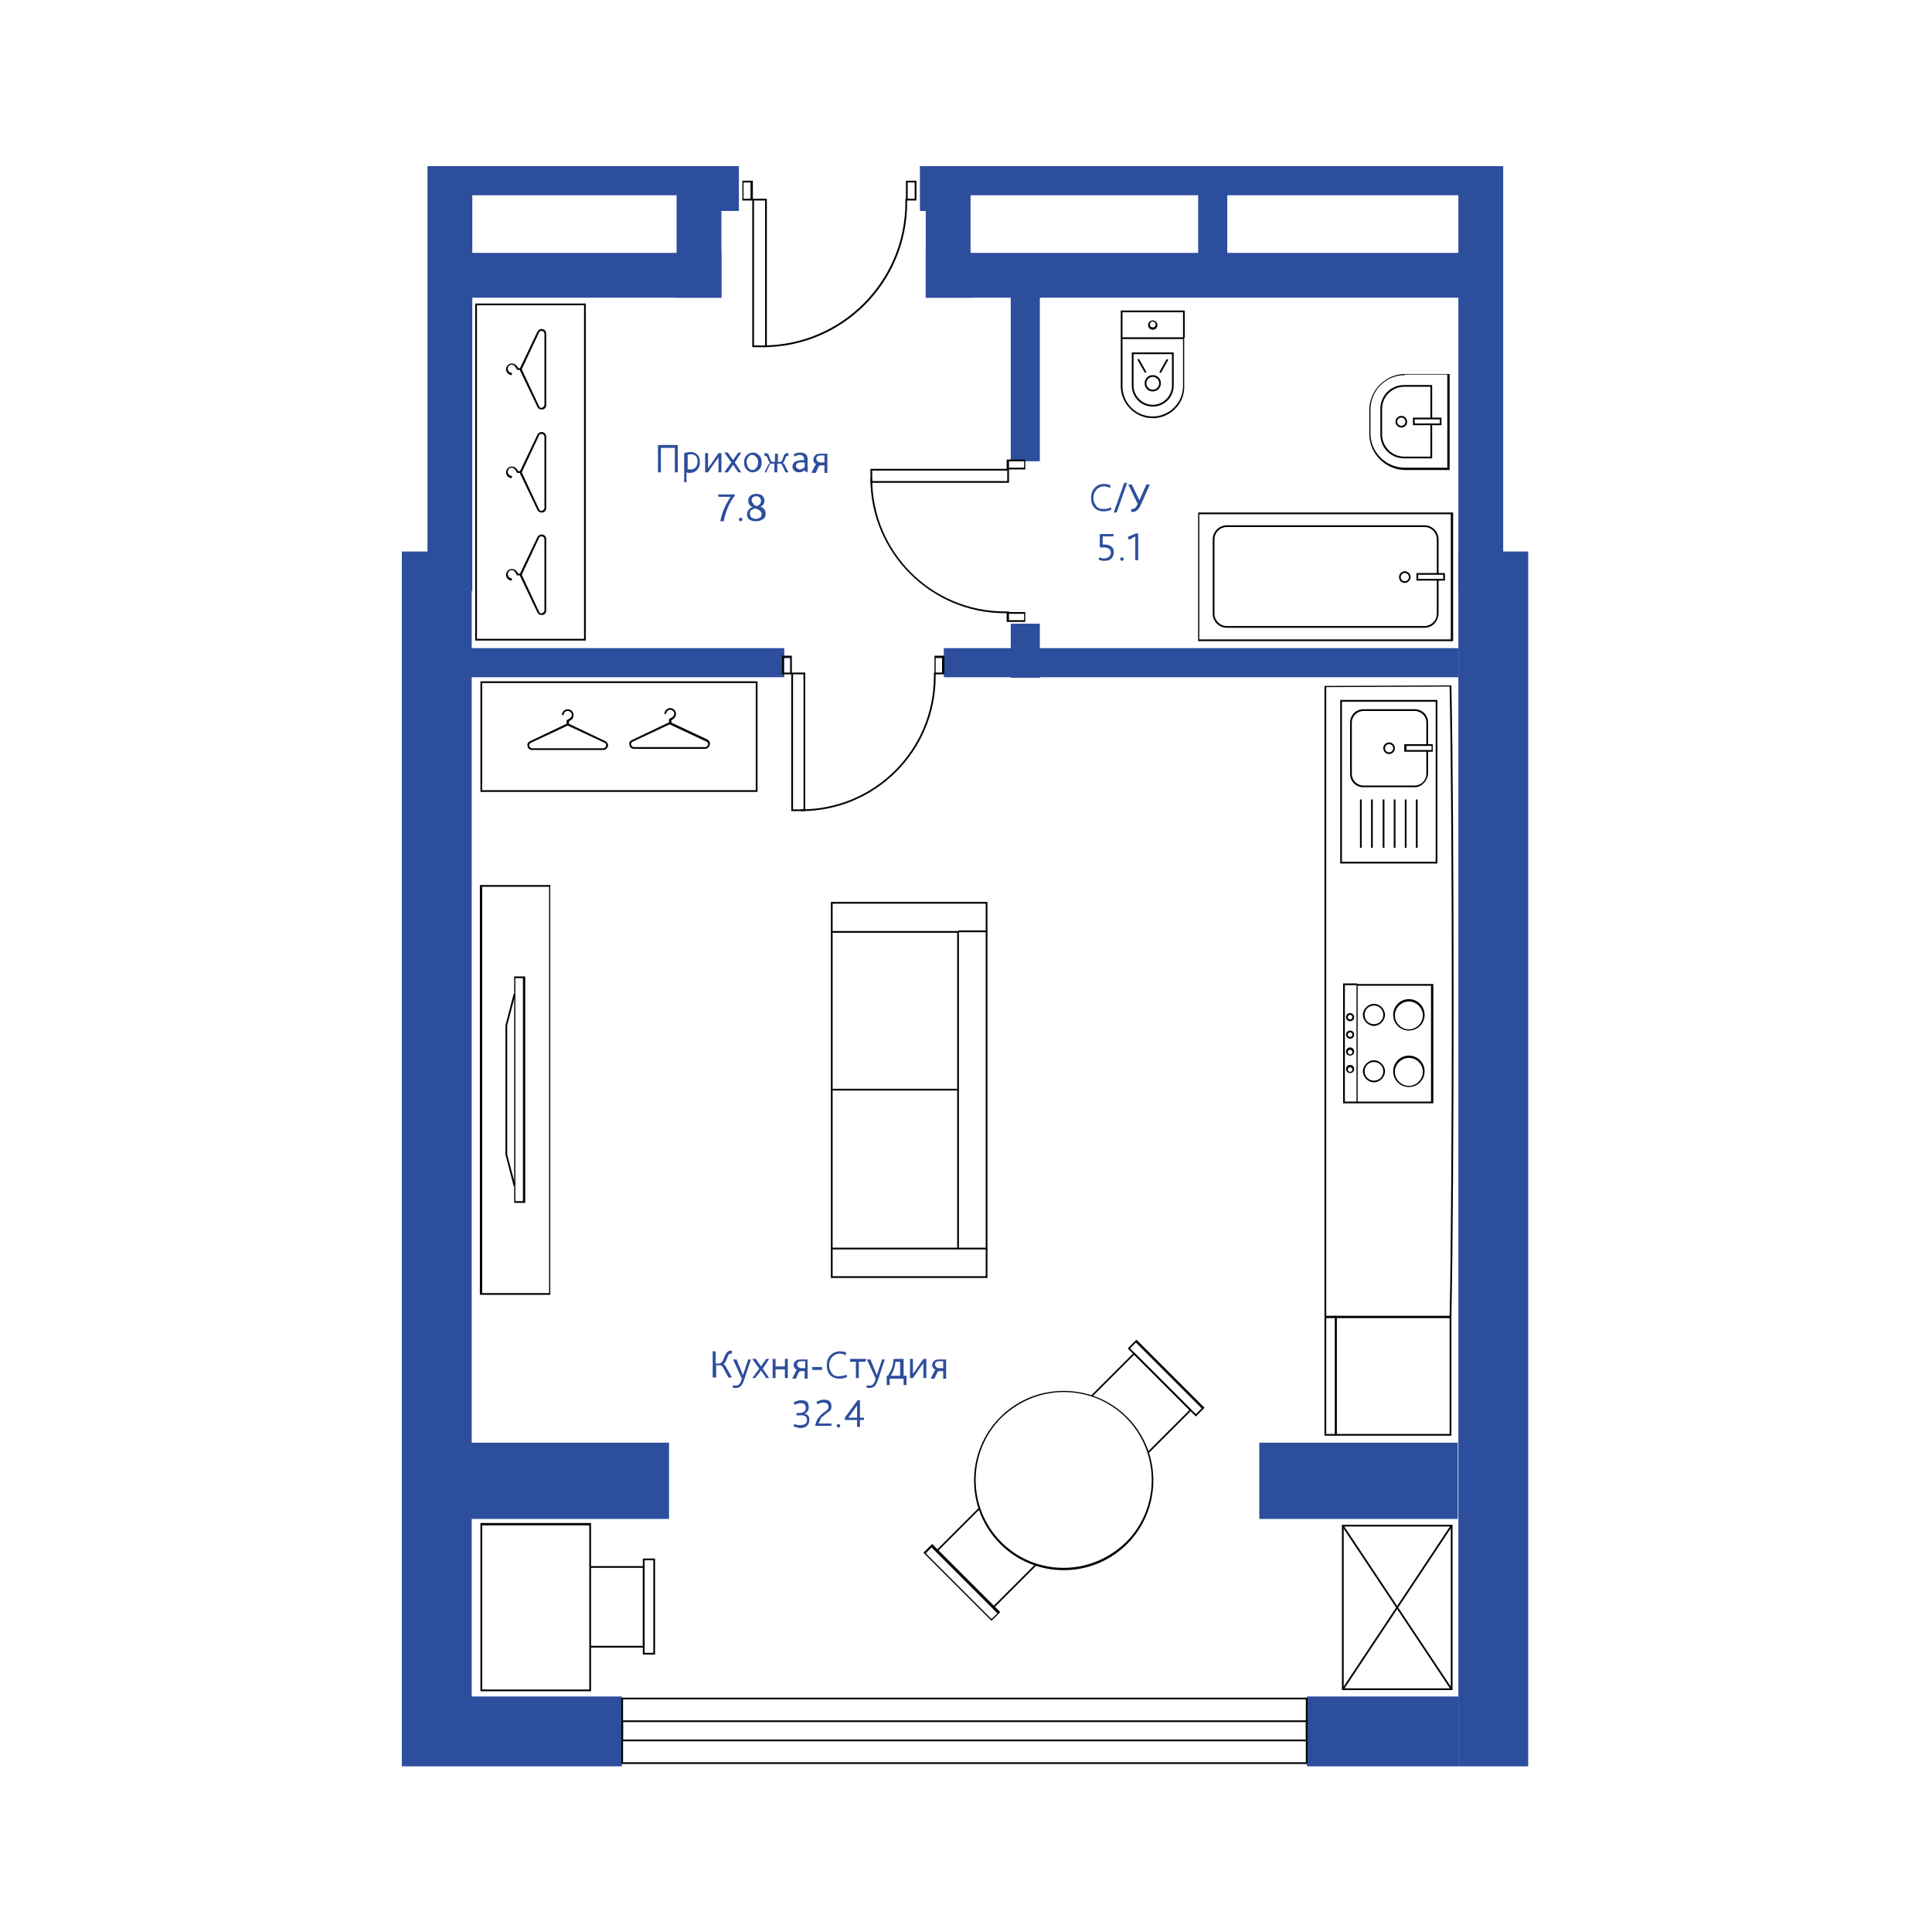 <?xml version="1.0" encoding="UTF-8"?> <svg xmlns="http://www.w3.org/2000/svg" width="1000" height="1000" viewBox="0 0 1000 1000" fill="none"> <path d="M1000 0H0V1000H1000V0Z" fill="white"></path> <path d="M244.455 86H221.256V305.943H244.455V86Z" fill="#2D4E9D"></path> <path d="M244.155 285.456H208V914.252H244.155V285.456Z" fill="#2D4E9D"></path> <path d="M778.045 86H754.845V305.943H778.045V86Z" fill="#2D4E9D"></path> <path d="M791 285.456H754.845V914.252H791V285.456Z" fill="#2D4E9D"></path> <path d="M574.972 262.558L575.273 263.762C574.069 264.365 572.863 264.667 571.357 264.667C569.248 264.667 567.742 264.063 566.536 262.859C565.331 261.653 564.729 259.846 564.729 257.737C564.729 255.627 565.331 253.82 566.536 252.614C567.742 251.109 569.549 250.505 571.357 250.505C572.863 250.505 574.069 250.807 574.671 251.109V252.614C573.466 252.012 572.562 251.711 571.357 251.711C569.85 251.711 568.645 252.313 567.441 253.519C566.536 254.724 565.934 255.928 565.934 257.737C565.934 259.545 566.536 260.749 567.441 261.955C568.344 263.16 569.549 263.461 571.056 263.461C572.864 263.461 574.069 263.16 574.972 262.558Z" fill="#2D4E9D"></path> <path d="M576.479 265.269L581.902 249.903H583.409L577.986 265.269H576.479Z" fill="#2D4E9D"></path> <path d="M586.422 264.968C586.121 264.968 585.82 264.968 585.519 264.968V263.461C585.82 263.461 586.121 263.461 586.121 263.461C586.724 263.461 587.326 263.16 587.627 262.859C587.928 262.558 588.532 261.653 588.833 260.749L584.012 250.806H585.82L589.736 258.941L593.351 250.806H595.16L590.339 261.653C589.736 262.859 589.134 263.762 588.532 264.063C587.928 264.667 587.326 264.968 586.422 264.968Z" fill="#2D4E9D"></path> <path d="M568.648 289.674L568.949 288.468C569.853 288.77 570.455 289.071 571.358 289.071C572.564 289.071 573.166 288.77 574.071 288.167C574.674 287.565 574.975 286.963 574.975 286.058C574.975 284.853 574.372 283.95 573.166 283.647C572.564 283.346 571.962 283.346 570.756 283.346H569.25V276.417H576.48L576.179 277.622H570.756V281.84H571.358C572.263 281.84 573.166 281.84 573.769 282.142C575.577 282.744 576.48 283.95 576.48 285.757C576.48 286.963 576.179 288.167 575.276 289.071C574.372 289.975 573.167 290.277 571.358 290.277C570.455 290.277 569.25 289.975 568.648 289.674Z" fill="#2D4E9D"></path> <path d="M580.697 290.277C580.395 290.277 580.094 290.277 580.094 289.975C579.793 289.673 579.793 289.372 579.793 289.372C579.793 289.071 579.793 288.77 580.094 288.77C580.395 288.468 580.395 288.468 580.697 288.468C580.998 288.468 581.299 288.468 581.299 288.77C581.6 289.071 581.6 289.071 581.6 289.372C581.6 289.673 581.6 289.975 581.299 289.975C580.998 289.975 580.998 290.277 580.697 290.277Z" fill="#2D4E9D"></path> <path d="M587.628 289.975V277.622L584.314 279.43L583.712 277.923L587.929 276.116H589.135V289.975H587.628Z" fill="#2D4E9D"></path> <path d="M340.569 244.479V230.319H350.813V244.479H349.306V231.825H342.075V244.479H340.569Z" fill="#2D4E9D"></path> <path d="M354.127 249.3V234.538C355.332 234.236 356.236 233.935 357.441 233.935C358.948 233.935 360.153 234.538 361.056 235.441C361.961 236.345 362.262 237.55 362.262 239.357C362.262 240.864 361.66 242.371 360.755 243.275C359.852 244.178 358.647 244.781 357.14 244.781C356.538 244.781 355.935 244.781 355.332 244.479V249.602H354.127V249.3ZM355.634 242.673C356.236 242.974 356.839 242.974 357.441 242.974C358.647 242.974 359.55 242.673 360.153 241.768C360.755 241.166 361.056 239.961 361.056 238.755C361.056 237.55 360.755 236.646 360.153 236.043C359.55 235.441 358.647 235.14 357.742 235.14C357.14 235.14 356.538 235.14 355.935 235.441V242.673H355.634Z" fill="#2D4E9D"></path> <path d="M364.972 244.479V234.538H366.478V240.262C366.478 240.864 366.478 241.467 366.478 242.37C366.779 241.768 367.383 241.166 367.985 240.262L371.902 234.538H373.409V244.479H371.902V238.755C371.902 238.153 371.902 237.249 371.902 236.646C371.6 237.249 370.998 238.153 370.396 238.755L366.478 244.479H364.972Z" fill="#2D4E9D"></path> <path d="M374.913 244.479L378.529 239.357L374.913 234.236H376.721L379.433 238.153L382.145 234.236H383.65L380.336 239.357L383.65 244.479H382.145L379.433 240.563L376.721 244.479H374.913Z" fill="#2D4E9D"></path> <path d="M389.678 244.479C388.171 244.479 387.268 243.877 386.365 242.974C385.46 242.069 385.159 240.864 385.159 239.357C385.159 237.852 385.46 236.646 386.365 235.742C387.268 234.839 388.473 234.236 389.678 234.236C391.184 234.236 392.089 234.839 392.992 235.742C393.896 236.646 394.198 237.852 394.198 239.357C394.198 240.864 393.896 242.069 392.992 242.974C392.089 243.877 390.883 244.479 389.678 244.479ZM387.268 242.069C387.87 242.673 388.473 243.275 389.377 243.275C390.281 243.275 390.883 242.974 391.487 242.069C392.089 241.467 392.39 240.563 392.39 239.357C392.39 238.153 392.089 237.249 391.487 236.646C390.883 236.043 390.281 235.441 389.377 235.441C388.473 235.441 387.87 235.742 387.268 236.646C386.666 237.249 386.365 238.454 386.365 239.357C386.666 240.563 386.967 241.467 387.268 242.069Z" fill="#2D4E9D"></path> <path d="M395.705 244.479L397.512 240.864C397.813 240.563 397.813 240.262 398.115 239.961C398.417 239.66 398.417 239.658 398.718 239.658C398.417 239.357 397.813 238.755 397.512 237.852C397.211 236.947 396.91 236.345 396.91 236.345C396.609 236.043 396.609 236.043 396.308 236.043C396.308 236.043 396.007 236.043 395.705 236.043V234.538C396.007 234.538 396.007 234.538 396.308 234.538C396.91 234.538 397.512 234.839 397.813 235.441C398.116 235.742 398.115 236.345 398.417 236.948C398.718 237.55 398.718 238.153 399.019 238.454C399.321 238.755 399.622 239.056 399.923 239.056H401.129V234.839H402.635V239.056H403.84C404.142 239.056 404.443 238.755 404.744 238.454C405.045 238.153 405.045 237.55 405.346 236.948C405.647 236.345 405.647 235.742 405.948 235.441C406.25 234.839 406.853 234.538 407.456 234.538C407.757 234.538 408.058 234.538 408.058 234.538V236.043C407.757 236.043 407.757 236.043 407.456 236.043C407.154 236.043 406.853 236.043 406.853 236.345C406.853 236.345 406.552 236.947 406.25 237.852C405.948 238.755 405.647 239.357 405.045 239.658C405.346 239.658 405.647 239.961 405.647 239.961C405.948 240.262 405.948 240.563 406.25 240.864L408.058 244.479H406.552L405.045 241.166C404.744 240.563 404.443 239.961 404.142 239.961H402.333V244.479H400.826V239.961H399.019C398.718 239.961 398.417 240.262 398.115 241.166L396.609 244.479H395.705Z" fill="#2D4E9D"></path> <path d="M416.794 244.479L416.493 243.275C415.589 244.178 414.686 244.479 413.48 244.479C412.576 244.479 411.673 244.178 411.069 243.576C410.467 242.974 410.166 242.37 410.166 241.467C410.166 240.262 410.768 239.357 411.974 238.755C412.576 238.454 413.48 238.454 414.385 238.153H416.191V237.55C416.191 236.948 415.89 236.345 415.589 236.043C415.288 235.742 414.686 235.441 414.082 235.441C413.179 235.441 412.275 235.742 411.37 236.345L410.768 235.14C411.974 234.538 412.878 234.236 414.385 234.236C415.589 234.236 416.191 234.538 417.095 235.14C417.699 235.742 418 236.646 418 237.55V240.864C418 242.673 418 243.877 418.301 244.178H416.794V244.479ZM416.493 239.357H414.686C413.781 239.357 413.179 239.357 412.878 239.658C412.275 239.961 411.974 240.563 411.974 241.166C411.974 241.768 412.275 242.069 412.576 242.37C412.878 242.673 413.48 242.974 413.781 242.974C414.686 242.974 415.589 242.673 416.493 241.768V239.357Z" fill="#2D4E9D"></path> <path d="M420.109 244.48L421.615 241.467C421.916 240.864 422.217 240.262 422.518 240.262C421.916 239.961 421.615 239.659 421.314 239.357C421.012 238.755 421.013 238.454 421.013 237.852C421.013 236.947 421.314 236.345 421.916 235.742C422.518 235.14 423.423 234.839 424.628 234.839H428.243V244.781H426.737V240.864H424.628C424.326 240.864 423.724 241.166 423.423 242.069L422.217 244.781H420.109V244.48ZM422.518 237.55C422.518 238.153 422.821 238.454 423.122 238.755C423.423 239.056 424.025 239.357 424.628 239.357H426.737V235.742H424.929C423.122 235.742 422.518 236.345 422.518 237.55Z" fill="#2D4E9D"></path> <path d="M372.806 269.788C373.71 265.269 375.518 261.051 378.23 257.134H371.902L371.6 255.928H380.338V256.531C377.325 260.448 375.518 264.968 374.613 269.788H372.806Z" fill="#2D4E9D"></path> <path d="M383.35 269.788C383.049 269.788 382.748 269.788 382.748 269.487C382.447 269.185 382.447 268.884 382.447 268.884C382.447 268.583 382.447 268.282 382.748 268.282C383.049 267.981 383.049 267.981 383.35 267.981C383.652 267.981 383.953 267.981 383.953 268.282C384.255 268.583 384.255 268.583 384.255 268.884C384.255 269.185 384.255 269.487 383.953 269.487C383.652 269.788 383.35 269.788 383.35 269.788Z" fill="#2D4E9D"></path> <path d="M391.184 269.788C389.677 269.788 388.774 269.487 387.87 268.884C386.966 268.282 386.664 267.377 386.664 266.173C386.664 265.269 386.966 264.364 387.568 263.762C388.171 263.16 388.774 262.558 389.677 262.558C388.171 261.955 387.267 260.749 387.267 259.244C387.267 258.038 387.569 257.435 388.473 256.532C389.376 255.928 390.281 255.627 391.485 255.627C392.69 255.627 393.896 255.928 394.498 256.532C395.101 257.134 395.703 258.038 395.703 258.941C395.703 260.448 395.101 261.653 393.595 262.256C395.402 262.859 396.306 264.063 396.306 265.872C396.306 267.076 396.005 267.981 395.101 268.583C393.896 269.487 392.69 269.788 391.184 269.788ZM391.184 268.583C392.088 268.583 392.69 268.282 393.294 267.981C393.896 267.68 394.197 267.076 394.197 266.173C394.197 265.872 394.197 265.269 393.896 264.968C393.595 264.666 393.294 264.364 392.991 264.063C392.69 263.762 392.389 263.762 391.787 263.461C391.485 263.461 390.883 263.16 390.582 263.16C389.978 263.461 389.376 263.762 388.774 264.063C388.171 264.666 388.171 265.269 388.171 265.872C388.171 266.775 388.473 267.377 389.075 267.981C389.677 268.282 390.582 268.583 391.184 268.583ZM391.787 261.954C393.294 261.352 393.896 260.448 393.896 259.244C393.896 258.64 393.595 258.038 393.294 257.435C392.69 257.134 392.088 256.833 391.485 256.833C390.582 256.833 389.978 257.134 389.677 257.435C389.075 257.737 389.075 258.339 389.075 258.941C389.075 259.846 389.376 260.147 389.978 260.749C389.978 261.352 390.883 261.653 391.787 261.954Z" fill="#2D4E9D"></path> <path d="M538.215 151.682H523.151V238.755H538.215V151.682Z" fill="#2D4E9D"></path> <path d="M353.222 86H244.155V101.064H353.222V86Z" fill="#2D4E9D"></path> <path d="M755.144 86H502.059V101.064H755.144V86Z" fill="#2D4E9D"></path> <path d="M635.231 96.244H620.167V136.617H635.231V96.244Z" fill="#2D4E9D"></path> <path d="M754.844 335.47H488.501V350.534H754.844V335.47Z" fill="#2D4E9D"></path> <path d="M405.947 335.47H243.851V350.534H405.947V335.47Z" fill="#2D4E9D"></path> <path d="M538.215 322.816H523.151V350.836H538.215V322.816Z" fill="#2D4E9D"></path> <path d="M755.146 130.892H479.162V154.093H755.146V130.892Z" fill="#2D4E9D"></path> <path d="M373.407 130.892H243.851V154.093H373.407V130.892Z" fill="#2D4E9D"></path> <path d="M502.362 86H479.162V154.093H502.362V86Z" fill="#2D4E9D"></path> <path d="M373.41 86H350.211V154.093H373.41V86Z" fill="#2D4E9D"></path> <path d="M382.447 86H363.465V109.199H382.447V86Z" fill="#2D4E9D"></path> <path d="M488.503 86H476.149V109.199H488.503V86Z" fill="#2D4E9D"></path> <path d="M321.887 878.097H243.551V914.253H321.887V878.097Z" fill="#2D4E9D"></path> <path d="M754.845 878.097H676.509V914.253H754.845V878.097Z" fill="#2D4E9D"></path> <path d="M346.292 746.733H243.551V786.204H346.292V746.733Z" fill="#2D4E9D"></path> <path d="M754.544 746.733H651.803V786.204H754.544V746.733Z" fill="#2D4E9D"></path> <path d="M368.889 713.29V699.431H370.394V705.757H371.902C372.203 705.757 372.805 705.757 373.106 705.456C373.407 705.155 373.708 704.854 374.01 704.553C374.312 704.252 374.312 703.649 374.613 703.347C374.613 703.046 374.914 702.443 375.215 701.841C375.517 701.239 375.517 700.938 375.818 700.635C376.42 699.732 377.024 699.129 377.927 699.129C378.228 699.129 378.529 699.129 378.831 699.129V700.635C378.529 700.635 378.228 700.635 378.228 700.635C377.927 700.635 377.325 700.938 377.024 701.239C377.024 701.54 376.723 702.142 376.42 702.744C376.119 703.649 375.818 704.252 375.517 704.854C375.215 705.456 374.914 705.757 374.312 706.058C374.613 706.058 374.914 706.36 375.215 706.662C375.517 706.963 375.818 707.566 376.119 708.168L378.831 712.989H377.024L374.613 708.469C374.011 707.264 373.407 706.662 372.805 706.662H370.696V712.989H368.889V713.29Z" fill="#2D4E9D"></path> <path d="M388.775 703.348L385.16 714.195C384.558 716.002 383.954 716.906 383.352 717.509C382.749 718.111 381.846 718.412 380.941 718.412C380.339 718.412 379.737 718.412 379.134 718.111L379.435 716.906C379.737 717.208 380.339 717.208 380.941 717.208C382.448 717.208 383.352 716.002 383.954 713.591L379.435 703.649H381.242L384.558 711.784L387.269 703.649H388.775V703.348Z" fill="#2D4E9D"></path> <path d="M389.38 713.29L392.995 708.47L389.38 703.348H391.187L393.899 707.264L396.61 703.348H398.117L394.803 708.47L398.117 713.29H396.61L393.899 709.374L390.886 713.29H389.38Z" fill="#2D4E9D"></path> <path d="M399.924 713.29V703.348H401.43V707.264H406.251V703.348H407.758V713.29H406.251V708.771H401.43V713.29H399.924Z" fill="#2D4E9D"></path> <path d="M410.166 713.29L411.672 710.277C411.974 709.675 412.275 709.071 412.576 709.071C411.974 708.77 411.673 708.469 411.37 708.168C411.069 707.566 410.768 707.264 410.768 706.661C410.768 705.757 411.069 705.155 411.672 704.553C412.275 703.949 413.179 703.648 414.385 703.648H418V713.591H416.493V709.675H414.385C414.082 709.675 413.48 709.976 413.179 710.879L411.974 713.591H410.166V713.29ZM412.576 706.36C412.576 706.963 412.878 707.264 413.179 707.566C413.48 707.867 414.082 708.168 414.686 708.168H416.794V704.553H414.987C413.179 704.553 412.576 705.155 412.576 706.36Z" fill="#2D4E9D"></path> <path d="M425.534 707.565H420.411V709.073H425.534V707.565Z" fill="#2D4E9D"></path> <path d="M438.186 711.483L438.487 712.688C437.282 713.29 436.077 713.591 434.571 713.591C432.461 713.591 430.954 712.989 429.75 711.784C428.545 710.578 427.942 708.771 427.942 706.662C427.942 704.553 428.545 702.744 429.75 701.54C430.954 700.335 432.763 699.431 434.571 699.431C436.077 699.431 437.282 699.732 437.885 700.033V701.54C436.68 700.938 435.775 700.636 434.571 700.636C433.064 700.636 431.859 701.239 430.653 702.443C429.75 703.649 429.147 704.854 429.147 706.662C429.147 708.47 429.75 709.675 430.653 710.879C431.558 712.085 432.763 712.386 434.27 712.386C436.077 712.085 437.282 712.085 438.186 711.483Z" fill="#2D4E9D"></path> <path d="M443.008 713.29V704.854H439.995V703.348H448.432L447.828 704.854H444.514V713.29H443.008Z" fill="#2D4E9D"></path> <path d="M458.071 703.348L454.456 714.195C453.852 716.002 453.25 716.906 452.648 717.509C452.045 718.111 451.141 718.412 450.237 718.412C449.635 718.412 449.033 718.412 448.429 718.111L448.731 716.906C449.033 717.208 449.635 717.208 450.237 717.208C451.744 717.208 452.648 716.002 453.25 713.591L448.731 703.649H450.538L453.852 711.784L456.564 703.649H458.071V703.348Z" fill="#2D4E9D"></path> <path d="M458.976 716.906V712.085H459.578C460.18 711.182 460.783 709.976 461.386 708.771C461.989 707.566 462.29 705.759 462.591 703.348H467.713V712.085H469.219V716.906H467.713V713.591H460.481V716.906H458.976ZM465.905 712.085V704.854H463.494C463.193 707.867 462.29 710.277 461.085 712.085H465.905Z" fill="#2D4E9D"></path> <path d="M471.027 713.29V703.348H472.534V709.073C472.534 709.675 472.534 710.277 472.534 711.182C472.835 710.578 473.437 709.976 474.04 709.073L477.956 703.348H479.463V713.29H477.956V707.566C477.956 706.963 477.956 706.06 477.956 705.457C477.655 706.06 477.053 706.963 476.45 707.566L472.534 713.29H471.027Z" fill="#2D4E9D"></path> <path d="M481.874 713.29L483.379 710.277C483.68 709.675 483.982 709.071 484.284 709.071C483.681 708.77 483.379 708.469 483.078 708.168C482.777 707.566 482.476 707.264 482.476 706.661C482.476 705.757 482.777 705.155 483.379 704.553C483.982 703.949 484.886 703.648 486.091 703.648H489.707V713.591H488.2V709.675H486.091C485.79 709.675 485.188 709.976 484.886 710.879L483.681 713.591H481.874V713.29ZM483.982 706.36C483.982 706.963 484.284 707.264 484.585 707.566C484.886 707.867 485.489 708.168 486.091 708.168H488.2V704.553H486.392C484.585 704.553 483.982 705.155 483.982 706.36Z" fill="#2D4E9D"></path> <path d="M410.769 738.297L411.071 737.093C411.974 737.394 412.878 737.695 414.083 737.695C414.987 737.695 415.892 737.394 416.795 737.093C417.397 736.489 417.699 735.887 417.699 734.983C417.699 733.777 417.096 732.874 415.589 732.573C415.288 732.573 414.686 732.573 413.782 732.573H412.275V731.367H413.481C415.892 731.367 417.096 730.463 417.096 728.655C417.096 728.053 416.795 727.451 416.494 726.848C416.193 726.547 415.288 726.246 414.686 726.246C413.481 726.246 412.576 726.547 411.372 727.149L410.769 725.943C411.974 725.341 413.18 724.739 414.686 724.739C415.892 724.739 417.096 725.04 417.699 725.642C418.301 726.246 418.603 727.149 418.603 728.354C418.603 729.861 418 731.066 416.494 731.669C417.397 731.97 418 732.272 418.301 732.874C418.904 733.476 418.904 734.079 418.904 734.983C418.904 736.188 418.602 737.091 417.699 737.996C416.795 738.9 415.589 739.201 413.782 739.201C412.878 738.899 411.673 738.598 410.769 738.297Z" fill="#2D4E9D"></path> <path d="M421.917 738.6C421.917 737.695 422.218 736.791 422.52 735.888C422.821 734.983 423.122 734.381 423.724 733.779C424.025 733.176 424.629 732.874 424.93 732.272C425.532 731.97 425.834 731.368 426.436 731.067C427.039 730.766 427.341 730.465 427.642 730.162C427.943 729.861 428.244 729.56 428.545 729.259C428.846 728.958 428.846 728.355 428.846 728.054C428.846 727.452 428.545 726.848 428.244 726.547C427.642 726.246 427.039 725.945 426.436 725.945C425.231 725.945 424.328 726.246 423.122 726.848L422.52 725.644C423.724 725.041 424.93 724.438 426.436 724.438C427.642 724.438 428.846 724.74 429.45 725.342C430.052 725.945 430.353 726.848 430.353 727.753C430.353 728.355 430.353 728.958 430.052 729.56C429.751 730.164 429.449 730.465 428.846 730.766C428.545 731.067 427.943 731.368 427.341 731.97C426.738 732.272 426.436 732.874 425.834 733.176C425.231 733.478 424.93 734.08 424.629 734.682C424.328 735.284 424.025 736.189 423.724 736.791H430.353V737.996H421.917V738.6Z" fill="#2D4E9D"></path> <path d="M433.97 738.901C433.669 738.901 433.367 738.901 433.367 738.598C433.066 738.297 433.066 737.996 433.066 737.996C433.066 737.695 433.066 737.394 433.367 737.394C433.669 737.093 433.669 737.093 433.97 737.093C434.271 737.093 434.572 737.093 434.572 737.394C434.874 737.695 434.875 737.695 434.875 737.996C434.875 738.297 434.874 738.598 434.572 738.598C434.572 738.598 434.271 738.901 433.97 738.901Z" fill="#2D4E9D"></path> <path d="M437.281 734.983V733.777L443.91 724.739H445.115V733.777H447.224V734.983H445.115V738.598H443.609V734.983H437.281ZM439.089 733.777C439.089 733.777 439.391 733.777 439.993 733.777C440.294 733.777 440.595 733.777 440.898 733.777H443.609V730.463C443.609 729.259 443.609 728.053 443.609 727.451L439.089 733.777Z" fill="#2D4E9D"></path> <path d="M750.326 243.275H727.429C717.184 243.275 708.748 234.839 708.748 224.595V212.242C708.748 201.998 717.184 193.562 727.429 193.562H750.326V243.275ZM727.127 194.164C717.184 194.164 709.35 202.299 709.35 211.941V224.293C709.35 234.237 717.485 242.069 727.127 242.069H749.12V193.863H727.127V194.164Z" fill="#020203"></path> <path d="M741.285 237.249H726.824C719.893 237.249 714.47 231.826 714.47 224.896V211.638C714.47 204.709 719.893 199.286 726.824 199.286H741.285V216.761H740.382V200.19H726.824C720.496 200.19 715.375 205.312 715.375 211.638V224.896C715.375 231.224 720.496 236.345 726.824 236.345H740.382V219.773H741.285V237.249Z" fill="#020203"></path> <path d="M746.108 220.075H731.344V216.158H746.108V220.075ZM732.248 219.171H745.203V217.062H732.248V219.171Z" fill="#020203"></path> <path d="M725.319 221.28C723.511 221.28 722.306 219.773 722.306 218.268C722.306 216.459 723.813 215.255 725.319 215.255C727.127 215.255 728.332 216.76 728.332 218.268C728.332 220.074 727.127 221.28 725.319 221.28ZM725.319 216.158C724.115 216.158 723.21 217.062 723.21 218.268C723.21 219.472 724.115 220.376 725.319 220.376C726.525 220.376 727.429 219.472 727.429 218.268C727.429 217.062 726.525 216.158 725.319 216.158Z" fill="#020203"></path> <path d="M747.915 300.52H733.152V296.603H747.915V300.52ZM734.055 299.616H747.011V297.507H734.055V299.616Z" fill="#020203"></path> <path d="M727.125 301.725C725.318 301.725 724.112 300.218 724.112 298.713C724.112 296.904 725.619 295.7 727.125 295.7C728.933 295.7 730.139 297.206 730.139 298.713C730.139 300.218 728.632 301.725 727.125 301.725ZM727.125 296.603C725.92 296.603 725.017 297.507 725.017 298.713C725.017 299.917 725.92 300.821 727.125 300.821C728.331 300.821 729.234 299.917 729.234 298.713C729.234 297.507 728.331 296.603 727.125 296.603Z" fill="#020203"></path> <path d="M752.132 331.855H620.167V265.269H752.132V331.855ZM620.769 330.95H750.927V266.173H620.769V330.95Z" fill="#020203"></path> <path d="M737.369 324.924H634.93C631.012 324.924 627.698 321.611 627.698 317.694V279.129C627.698 275.211 631.012 271.897 634.93 271.897H737.369C741.285 271.897 744.599 275.211 744.599 279.129V296.904H743.696V279.129C743.696 275.815 740.984 272.801 737.369 272.801H634.93C631.616 272.801 628.603 275.512 628.603 279.129V317.694C628.603 321.008 631.315 324.021 634.93 324.021H737.369C740.683 324.021 743.696 321.309 743.696 317.694V299.917H744.599V317.694C744.298 321.912 741.285 324.924 737.369 324.924Z" fill="#020203"></path> <path d="M744 446.948H693.684V362.285H744V446.948ZM694.587 446.044H743.096V363.189H694.587V446.044Z" fill="#020203"></path> <path d="M732.246 407.479H705.733C701.815 407.479 698.802 404.466 698.802 400.548V374.035C698.802 370.118 701.815 367.105 705.733 367.105H732.246C736.163 367.105 739.176 370.118 739.176 374.035V385.786H738.273V374.035C738.273 370.722 735.561 368.01 732.246 368.01H705.733C702.419 368.01 699.707 370.722 699.707 374.035V400.548C699.707 403.864 702.419 406.575 705.733 406.575H732.246C735.561 406.575 738.273 403.864 738.273 400.548V388.798H739.176V400.548C738.875 404.165 735.862 407.479 732.246 407.479Z" fill="#020203"></path> <path d="M741.589 389.1H726.826V385.183H741.589V389.1ZM728.031 388.196H740.987V386.087H728.031V388.196Z" fill="#020203"></path> <path d="M718.99 390.305C717.182 390.305 715.977 388.798 715.977 387.293C715.977 385.484 717.484 384.279 718.99 384.279C720.798 384.279 722.003 385.786 722.003 387.293C722.003 389.1 720.497 390.305 718.99 390.305ZM718.99 385.183C717.785 385.183 716.881 386.087 716.881 387.293C716.881 388.497 717.785 389.401 718.99 389.401C720.196 389.401 721.099 388.497 721.099 387.293C721.099 386.087 720.196 385.183 718.99 385.183Z" fill="#020203"></path> <path d="M733.755 413.806H732.851V438.813H733.755V413.806Z" fill="#020203"></path> <path d="M728.028 413.806H727.125V438.813H728.028V413.806Z" fill="#020203"></path> <path d="M722.304 413.806H721.4V438.813H722.304V413.806Z" fill="#020203"></path> <path d="M716.582 413.806H715.678V438.813H716.582V413.806Z" fill="#020203"></path> <path d="M710.555 413.806H709.652V438.813H710.555V413.806Z" fill="#020203"></path> <path d="M704.829 413.806H703.926V438.813H704.829V413.806Z" fill="#020203"></path> <path d="M303.208 331.554H245.962V157.105H303.208V331.554ZM246.865 330.649H302.303V158.009H246.865V330.649Z" fill="#020203"></path> <path d="M280.31 318.297C279.407 318.297 278.804 317.995 278.201 317.091L268.861 297.507L278.201 277.923C278.804 277.019 279.708 276.417 280.912 276.718C282.118 277.019 282.721 277.923 282.721 279.129V315.886C282.721 317.091 282.118 317.995 280.912 318.297C280.912 318.297 280.611 318.297 280.31 318.297ZM270.066 297.507L279.105 316.789C279.407 317.393 280.31 317.694 280.611 317.393C280.912 317.091 281.817 316.789 281.817 315.886V279.129C281.817 278.224 281.215 277.923 280.611 277.622C280.009 277.622 279.407 277.622 279.105 278.224L270.066 297.507Z" fill="#020203"></path> <path d="M264.941 300.521C263.134 300.521 261.928 299.014 261.928 297.507C261.928 295.7 263.435 294.494 264.941 294.494C266.147 294.494 267.05 295.098 267.653 296.001L268.256 296.904H269.762V297.808H267.653L266.749 296.302C266.448 295.7 265.545 295.097 264.941 295.097C263.736 295.097 262.833 296.001 262.833 297.206C262.833 298.411 263.736 299.315 264.941 299.315V300.521Z" fill="#020203"></path> <path d="M280.31 265.269C279.407 265.269 278.804 264.968 278.201 264.063L268.861 244.479L278.201 224.896C278.804 223.992 279.708 223.39 280.912 223.691C282.118 223.992 282.721 224.896 282.721 226.101V262.859C282.721 264.063 282.118 264.968 280.912 265.269C280.912 265.269 280.611 265.269 280.31 265.269ZM270.066 244.479L279.105 263.762C279.407 264.366 280.31 264.667 280.611 264.366C280.912 264.063 281.817 263.762 281.817 262.859V226.101C281.817 225.197 281.215 224.896 280.611 224.594C280.009 224.594 279.407 224.594 279.105 225.197L270.066 244.479Z" fill="#020203"></path> <path d="M264.941 247.492C263.134 247.492 261.928 245.987 261.928 244.479C261.928 242.673 263.435 241.467 264.941 241.467C266.147 241.467 267.05 242.069 267.653 242.974L268.256 243.877H269.762V244.781H267.653L266.749 243.275C266.448 242.673 265.545 242.069 264.941 242.069C263.736 242.069 262.833 242.974 262.833 244.178C262.833 245.384 263.736 246.288 264.941 246.288V247.492Z" fill="#020203"></path> <path d="M280.31 211.94C279.407 211.94 278.804 211.638 278.201 210.735L268.861 191.151L278.201 171.567C278.804 170.662 279.708 170.06 280.912 170.361C282.118 170.664 282.721 171.567 282.721 172.772V209.53C282.721 210.735 282.118 211.638 280.912 211.94C280.912 211.94 280.611 211.94 280.31 211.94ZM270.066 191.151L279.105 210.434C279.407 211.036 280.31 211.337 280.611 211.036C280.912 210.735 281.817 210.434 281.817 209.53V172.772C281.817 171.868 281.215 171.567 280.611 171.266C280.009 171.266 279.407 171.266 279.105 171.868L270.066 191.151Z" fill="#020203"></path> <path d="M264.941 194.164C263.134 194.164 261.928 192.657 261.928 191.151C261.928 189.343 263.435 188.138 264.941 188.138C266.147 188.138 267.05 188.741 267.653 189.644L268.256 190.549H269.762V191.452H267.653L266.749 189.945C266.448 189.343 265.545 188.741 264.941 188.741C263.736 188.741 262.833 189.644 262.833 190.85C262.833 192.055 263.736 192.959 264.941 192.959V194.164Z" fill="#020203"></path> <path d="M392.089 409.889H248.674V352.643H392.089V409.889ZM249.578 408.985H391.186V353.547H249.578V408.985Z" fill="#020203"></path> <path d="M312.245 388.196H275.488C274.282 388.196 273.378 387.594 273.077 386.388C272.776 385.183 273.077 384.28 274.282 383.676L293.866 374.337L313.45 383.676C314.354 384.28 314.957 385.183 314.656 386.388C314.354 387.293 313.45 388.196 312.245 388.196ZM293.866 375.541L274.583 384.581C273.981 384.882 273.68 385.786 273.981 386.087C273.981 386.689 274.583 387.293 275.488 387.293H312.245C313.148 387.293 313.45 386.689 313.752 386.087C313.752 385.484 313.752 384.882 313.148 384.581L293.866 375.541Z" fill="#020203"></path> <path d="M294.169 374.939H293.266V372.83L294.772 371.926C295.375 371.625 295.978 370.722 295.978 370.118C295.978 368.913 295.073 368.01 293.868 368.01C292.664 368.01 291.759 368.913 291.759 370.118H290.855C290.855 368.311 292.361 367.105 293.868 367.105C295.677 367.105 296.881 368.612 296.881 370.118C296.881 371.324 296.279 372.227 295.375 372.83L294.471 373.433V374.939H294.169Z" fill="#020203"></path> <path d="M364.972 387.594H328.214C327.009 387.594 326.106 386.99 325.805 385.786C325.503 384.581 325.805 383.676 327.009 383.074L346.593 373.734H346.894L366.177 382.773C367.08 383.375 367.684 384.279 367.383 385.484C367.08 386.689 366.177 387.594 364.972 387.594ZM346.593 374.939L327.31 383.977C326.708 384.278 326.407 385.183 326.708 385.484C326.708 386.087 327.31 386.689 328.214 386.689H364.972C365.876 386.689 366.177 386.087 366.478 385.484C366.478 384.882 366.478 384.278 365.876 383.977L346.593 374.939Z" fill="#020203"></path> <path d="M347.195 374.337H346.292V372.227L347.798 371.324C348.401 371.023 349.004 370.119 349.004 369.516C349.004 368.311 348.1 367.406 346.894 367.406C345.69 367.406 344.785 368.311 344.785 369.516H343.881C343.881 367.709 345.389 366.503 346.894 366.503C348.702 366.503 349.907 368.01 349.907 369.516C349.907 370.721 349.305 371.625 348.401 372.227L347.497 372.83V374.337H347.195Z" fill="#020203"></path> <path d="M596.665 202.6C594.255 202.6 592.448 200.792 592.448 198.381C592.448 195.972 594.255 194.164 596.665 194.164C599.076 194.164 600.884 195.972 600.884 198.381C600.884 200.792 599.076 202.6 596.665 202.6ZM596.665 195.067C594.858 195.067 593.351 196.574 593.351 198.381C593.351 200.189 594.858 201.697 596.665 201.697C598.474 201.697 599.979 200.189 599.979 198.381C599.979 196.574 598.474 195.067 596.665 195.067Z" fill="#020203"></path> <path d="M596.667 216.459C587.628 216.459 580.096 208.927 580.096 199.888V174.58H612.937V199.888C613.238 208.927 605.705 216.459 596.667 216.459ZM580.999 175.483V199.888C580.999 208.626 587.929 215.556 596.667 215.556C605.103 215.556 612.334 208.626 612.334 199.888V175.483H580.999Z" fill="#020203"></path> <path d="M596.664 210.434C590.638 210.434 585.817 205.613 585.817 199.587V182.414H607.511V199.587C607.511 205.613 602.69 210.434 596.664 210.434ZM586.722 183.317V199.587C586.722 205.01 591.241 209.529 596.664 209.529C602.087 209.529 606.607 205.01 606.607 199.587V183.317H586.722Z" fill="#020203"></path> <path d="M603.902 185.807L600.071 192.64L600.858 193.083L604.691 186.25L603.902 185.807Z" fill="#020203"></path> <path d="M589.515 185.71L588.727 186.154L592.581 192.975L593.368 192.531L589.515 185.71Z" fill="#020203"></path> <path d="M613.238 174.881H612.334V161.624H580.999V174.881H580.096V160.721H613.238V174.881Z" fill="#020203"></path> <path d="M596.668 170.664C595.161 170.664 594.257 169.458 594.257 168.253C594.257 166.746 595.462 165.843 596.668 165.843C598.174 165.843 599.078 167.047 599.078 168.253C599.078 169.458 598.174 170.664 596.668 170.664ZM596.668 166.445C595.764 166.445 595.161 167.047 595.161 167.952C595.161 168.855 595.764 169.458 596.668 169.458C597.571 169.458 598.174 168.855 598.174 167.952C598.174 167.047 597.571 166.445 596.668 166.445Z" fill="#020203"></path> <path d="M751.832 874.782H694.586V789.216H751.832V874.782ZM695.49 873.879H750.927V790.12H695.49V873.879Z" fill="#020203"></path> <path d="M695.234 789.256L694.481 789.757L750.732 874.285L751.483 873.785L695.234 789.256Z" fill="#020203"></path> <path d="M750.863 789.512L694.705 874.101L695.458 874.602L751.616 790.013L750.863 789.512Z" fill="#020203"></path> <path d="M496.337 646.704H430.052V481.898H496.337V646.704ZM430.956 645.801H495.433V482.802H430.956V645.801Z" fill="#020203"></path> <path d="M511.1 661.469H430.052V646.102H430.956V660.564H510.196V646.102H511.1V661.469Z" fill="#020203"></path> <path d="M511.1 482.199H510.196V467.738H430.956V482.199H430.052V466.834H511.1V482.199Z" fill="#020203"></path> <path d="M511.098 646.704H496.034V645.801H510.195V482.5H496.034V481.597H511.098V646.704Z" fill="#020203"></path> <path d="M495.431 563.548H430.653V564.451H495.431V563.548Z" fill="#020203"></path> <path d="M271.874 622.601H266.149V505.398H271.874V622.601ZM266.752 621.697H270.668V506.302H266.752V621.697Z" fill="#020203"></path> <path d="M265.847 613.863L261.63 597.593V530.707L265.847 514.437L266.752 514.738L262.533 530.707V597.593L266.752 613.562L265.847 613.863Z" fill="#020203"></path> <path d="M284.827 670.205H248.371V458.096H284.827V670.205ZM249.577 669.301H284.225V458.999H249.577V669.301Z" fill="#020203"></path> <path d="M333.64 852.788H291.459V810.607H333.64V852.788ZM292.363 851.884H332.736V811.511H292.363V851.884Z" fill="#020203"></path> <path d="M339.06 856.403H332.734V806.691H339.06V856.403ZM333.637 855.5H338.157V807.594H333.637V855.5Z" fill="#020203"></path> <path d="M305.316 788.914H248.975V875.083H305.316V788.914Z" fill="white"></path> <path d="M305.92 875.386H248.674V788.312H305.92V875.386ZM249.578 874.481H305.016V789.517H249.578V874.481Z" fill="#020203"></path> <path d="M751.229 743.118H690.97V681.052H751.229V743.118ZM691.875 742.215H750.325V682.257H691.875V742.215Z" fill="#020203"></path> <path d="M691.876 743.118H685.548V681.052H691.876V743.118ZM686.453 742.215H690.971V682.257H686.453V742.215Z" fill="#020203"></path> <path d="M741.889 571.08H702.119V509.315H741.889V571.08ZM702.721 570.176H740.683V510.219H702.721V570.176Z" fill="#020203"></path> <path d="M702.421 571.08H695.191V509.015H702.421V509.918H696.095V570.177H702.421V571.08Z" fill="#020203"></path> <path d="M729.234 533.418C724.716 533.418 721.101 529.803 721.101 525.283C721.101 520.765 724.716 517.15 729.234 517.15C733.754 517.15 737.369 520.765 737.369 525.283C737.369 529.803 733.754 533.418 729.234 533.418ZM729.234 518.354C725.318 518.354 722.004 521.668 722.004 525.586C722.004 529.502 725.318 532.816 729.234 532.816C733.152 532.816 736.466 529.502 736.466 525.586C736.466 521.668 733.152 518.354 729.234 518.354Z" fill="#020203"></path> <path d="M711.157 531.009C708.144 531.009 705.433 528.298 705.433 525.285C705.433 522.272 708.144 519.56 711.157 519.56C714.17 519.56 716.882 522.272 716.882 525.285C716.882 528.298 714.17 531.009 711.157 531.009ZM711.157 520.464C708.446 520.464 706.336 522.573 706.336 525.285C706.336 527.996 708.446 530.104 711.157 530.104C713.869 530.104 715.977 527.996 715.977 525.285C715.977 522.573 713.869 520.464 711.157 520.464Z" fill="#020203"></path> <path d="M729.234 562.644C724.716 562.644 721.101 559.029 721.101 554.509C721.101 549.99 724.716 546.374 729.234 546.374C733.754 546.374 737.369 549.99 737.369 554.509C737.369 559.029 733.754 562.644 729.234 562.644ZM729.234 547.58C725.318 547.58 722.004 550.894 722.004 554.811C722.004 558.728 725.318 562.042 729.234 562.042C733.152 562.042 736.466 558.728 736.466 554.811C736.466 550.593 733.152 547.58 729.234 547.58Z" fill="#020203"></path> <path d="M711.157 560.234C708.144 560.234 705.433 557.522 705.433 554.509C705.433 551.497 708.144 548.785 711.157 548.785C714.17 548.785 716.882 551.497 716.882 554.509C716.882 557.522 714.17 560.234 711.157 560.234ZM711.157 549.688C708.446 549.688 706.336 551.798 706.336 554.509C706.336 557.221 708.446 559.33 711.157 559.33C713.869 559.33 715.977 557.221 715.977 554.509C715.977 551.798 713.869 549.688 711.157 549.688Z" fill="#020203"></path> <path d="M698.805 555.413C697.6 555.413 696.697 554.509 696.697 553.305C696.697 552.099 697.6 551.195 698.805 551.195C700.011 551.195 700.914 552.099 700.914 553.305C700.914 554.509 700.011 555.413 698.805 555.413ZM698.805 552.4C698.203 552.4 697.6 553.004 697.6 553.606C697.6 554.208 698.203 554.811 698.805 554.811C699.408 554.811 700.011 554.208 700.011 553.606C700.011 553.004 699.408 552.4 698.805 552.4Z" fill="#020203"></path> <path d="M698.805 546.374C697.6 546.374 696.697 545.471 696.697 544.265C696.697 543.06 697.6 542.157 698.805 542.157C700.011 542.157 700.914 543.06 700.914 544.265C700.914 545.471 700.011 546.374 698.805 546.374ZM698.805 543.362C698.203 543.362 697.6 543.964 697.6 544.566C697.6 545.17 698.203 545.772 698.805 545.772C699.408 545.772 700.011 545.17 700.011 544.566C700.011 543.964 699.408 543.362 698.805 543.362Z" fill="#020203"></path> <path d="M698.805 537.637C697.6 537.637 696.697 536.732 696.697 535.528C696.697 534.322 697.6 533.418 698.805 533.418C700.011 533.418 700.914 534.322 700.914 535.528C700.914 536.732 700.011 537.637 698.805 537.637ZM698.805 534.322C698.203 534.322 697.6 534.925 697.6 535.528C697.6 536.13 698.203 536.732 698.805 536.732C699.408 536.732 700.011 536.13 700.011 535.528C700.011 534.925 699.408 534.322 698.805 534.322Z" fill="#020203"></path> <path d="M698.805 528.597C697.6 528.597 696.697 527.694 696.697 526.489C696.697 525.283 697.6 524.38 698.805 524.38C700.011 524.38 700.914 525.283 700.914 526.489C700.914 527.694 700.011 528.597 698.805 528.597ZM698.805 525.283C698.203 525.283 697.6 525.887 697.6 526.489C697.6 527.092 698.203 527.694 698.805 527.694C699.408 527.694 700.011 527.092 700.011 526.489C700.011 525.887 699.408 525.283 698.805 525.283Z" fill="#020203"></path> <path d="M751.23 681.655H750.326C751.832 610.851 751.832 424.953 750.326 355.355L686.453 355.656C686.453 425.255 686.453 610.851 686.453 681.956H685.548C685.548 610.851 685.548 424.652 685.548 355.355V355.054L751.23 354.753V355.054C752.737 424.05 752.737 610.549 751.23 681.655Z" fill="#020203"></path> <path d="M587.023 759.689L586.722 759.388L557.195 729.861L557.496 729.56L587.023 700.033L587.325 700.334L616.852 729.861L616.549 730.162L587.023 759.689ZM558.4 729.861L587.023 758.483L615.646 729.861L587.023 701.239L558.4 729.861Z" fill="#020203"></path> <path d="M618.962 733.175L583.712 697.925L588.231 693.405L588.532 693.706L623.482 728.657L618.962 733.175ZM584.917 697.925L618.962 731.97L621.975 728.958L587.929 694.911L584.917 697.925Z" fill="#020203"></path> <path d="M514.114 832.602L513.812 832.301L484.287 802.773L484.588 802.472L514.114 772.945L514.416 773.246L543.942 802.773L543.641 803.075L514.114 832.602ZM485.491 802.773L514.114 831.396L542.737 802.773L514.114 774.151L485.491 802.773Z" fill="#020203"></path> <path d="M513.208 838.928L512.906 838.627L477.957 803.677L482.476 799.158L482.777 799.459L517.727 834.409L513.208 838.928ZM479.162 803.978L513.208 838.025L516.222 835.012L482.175 800.965L479.162 803.978Z" fill="#020203"></path> <path d="M583.107 798.857C565.029 816.934 535.804 816.934 518.027 798.857C499.95 780.779 499.95 751.554 518.027 733.777C536.105 715.701 565.33 715.701 583.107 733.777C601.184 751.856 601.184 780.779 583.107 798.857Z" fill="white"></path> <path d="M550.569 812.716C538.215 812.716 526.465 807.897 517.727 799.159C499.649 781.081 499.649 751.554 517.727 733.477C526.465 724.74 538.215 719.919 550.569 719.919C562.921 719.919 574.671 724.74 583.408 733.477C601.486 751.554 601.486 781.081 583.408 799.159C574.671 807.897 562.921 812.716 550.569 812.716ZM550.569 720.521C538.516 720.521 527.067 725.342 518.33 733.779C500.554 751.554 500.554 780.479 518.33 798.255C527.067 806.992 538.516 811.512 550.569 811.512C562.62 811.512 574.069 806.691 582.806 798.255C600.583 780.479 600.583 751.554 582.806 733.779C574.37 725.342 562.921 720.521 550.569 720.521Z" fill="#020203"></path> <path d="M676.812 913.047H321.589V878.7H676.812V913.047ZM322.492 912.143H675.907V879.603H322.492V912.143Z" fill="#020203"></path> <path d="M676.812 901.296H321.589V890.45H676.812V901.296ZM322.492 900.392H675.907V891.353H322.492V900.392Z" fill="#020203"></path> <path d="M389.678 103.776H384.255V93.533H389.678V103.776ZM384.857 102.872H388.474V94.436H384.857V102.872Z" fill="#020203"></path> <path d="M474.34 103.776H468.916V93.533H474.34V103.776ZM469.821 102.872H473.436V94.436H469.821V102.872Z" fill="#020203"></path> <path d="M396.911 179.702H389.38V102.872H396.911V179.702ZM390.283 178.799H396.008V103.777H390.283V178.799Z" fill="#020203"></path> <path d="M394.799 179.702V178.799C435.474 178.799 468.616 145.656 468.616 104.982V102.872H469.52V104.982C469.52 146.259 436.077 179.702 394.799 179.702Z" fill="#020203"></path> <path d="M530.682 242.974H521.04V237.852H530.682V242.974ZM522.246 242.069H530.08V238.755H522.246V242.069Z" fill="#020203"></path> <path d="M530.682 321.912H521.04V316.79H530.682V321.912ZM522.246 321.008H530.08V317.694H522.246V321.008Z" fill="#020203"></path> <path d="M522.247 249.903H450.54V242.671H522.247V249.903ZM451.443 248.999H521.344V243.576H451.443V248.999Z" fill="#020203"></path> <path d="M522.247 317.392H520.138C481.874 317.392 450.54 286.058 450.54 247.793H451.443C451.443 285.757 482.175 316.488 520.138 316.488H522.247V317.392Z" fill="#020203"></path> <path d="M409.865 349.028H404.743V339.386H409.865V349.028ZM405.646 348.125H408.961V340.592H405.646V348.125Z" fill="#020203"></path> <path d="M488.804 349.028H483.682V339.386H488.804V349.028ZM484.284 348.125H487.598V340.592H484.284V348.125Z" fill="#020203"></path> <path d="M416.794 419.831H409.562V348.124H416.794V419.831ZM410.466 418.928H415.889V349.028H410.466V418.928Z" fill="#020203"></path> <path d="M414.686 419.831V418.928C452.648 418.928 483.379 388.196 483.379 350.233V348.124H484.284V350.233C484.284 388.798 452.949 419.831 414.686 419.831Z" fill="#020203"></path> </svg> 